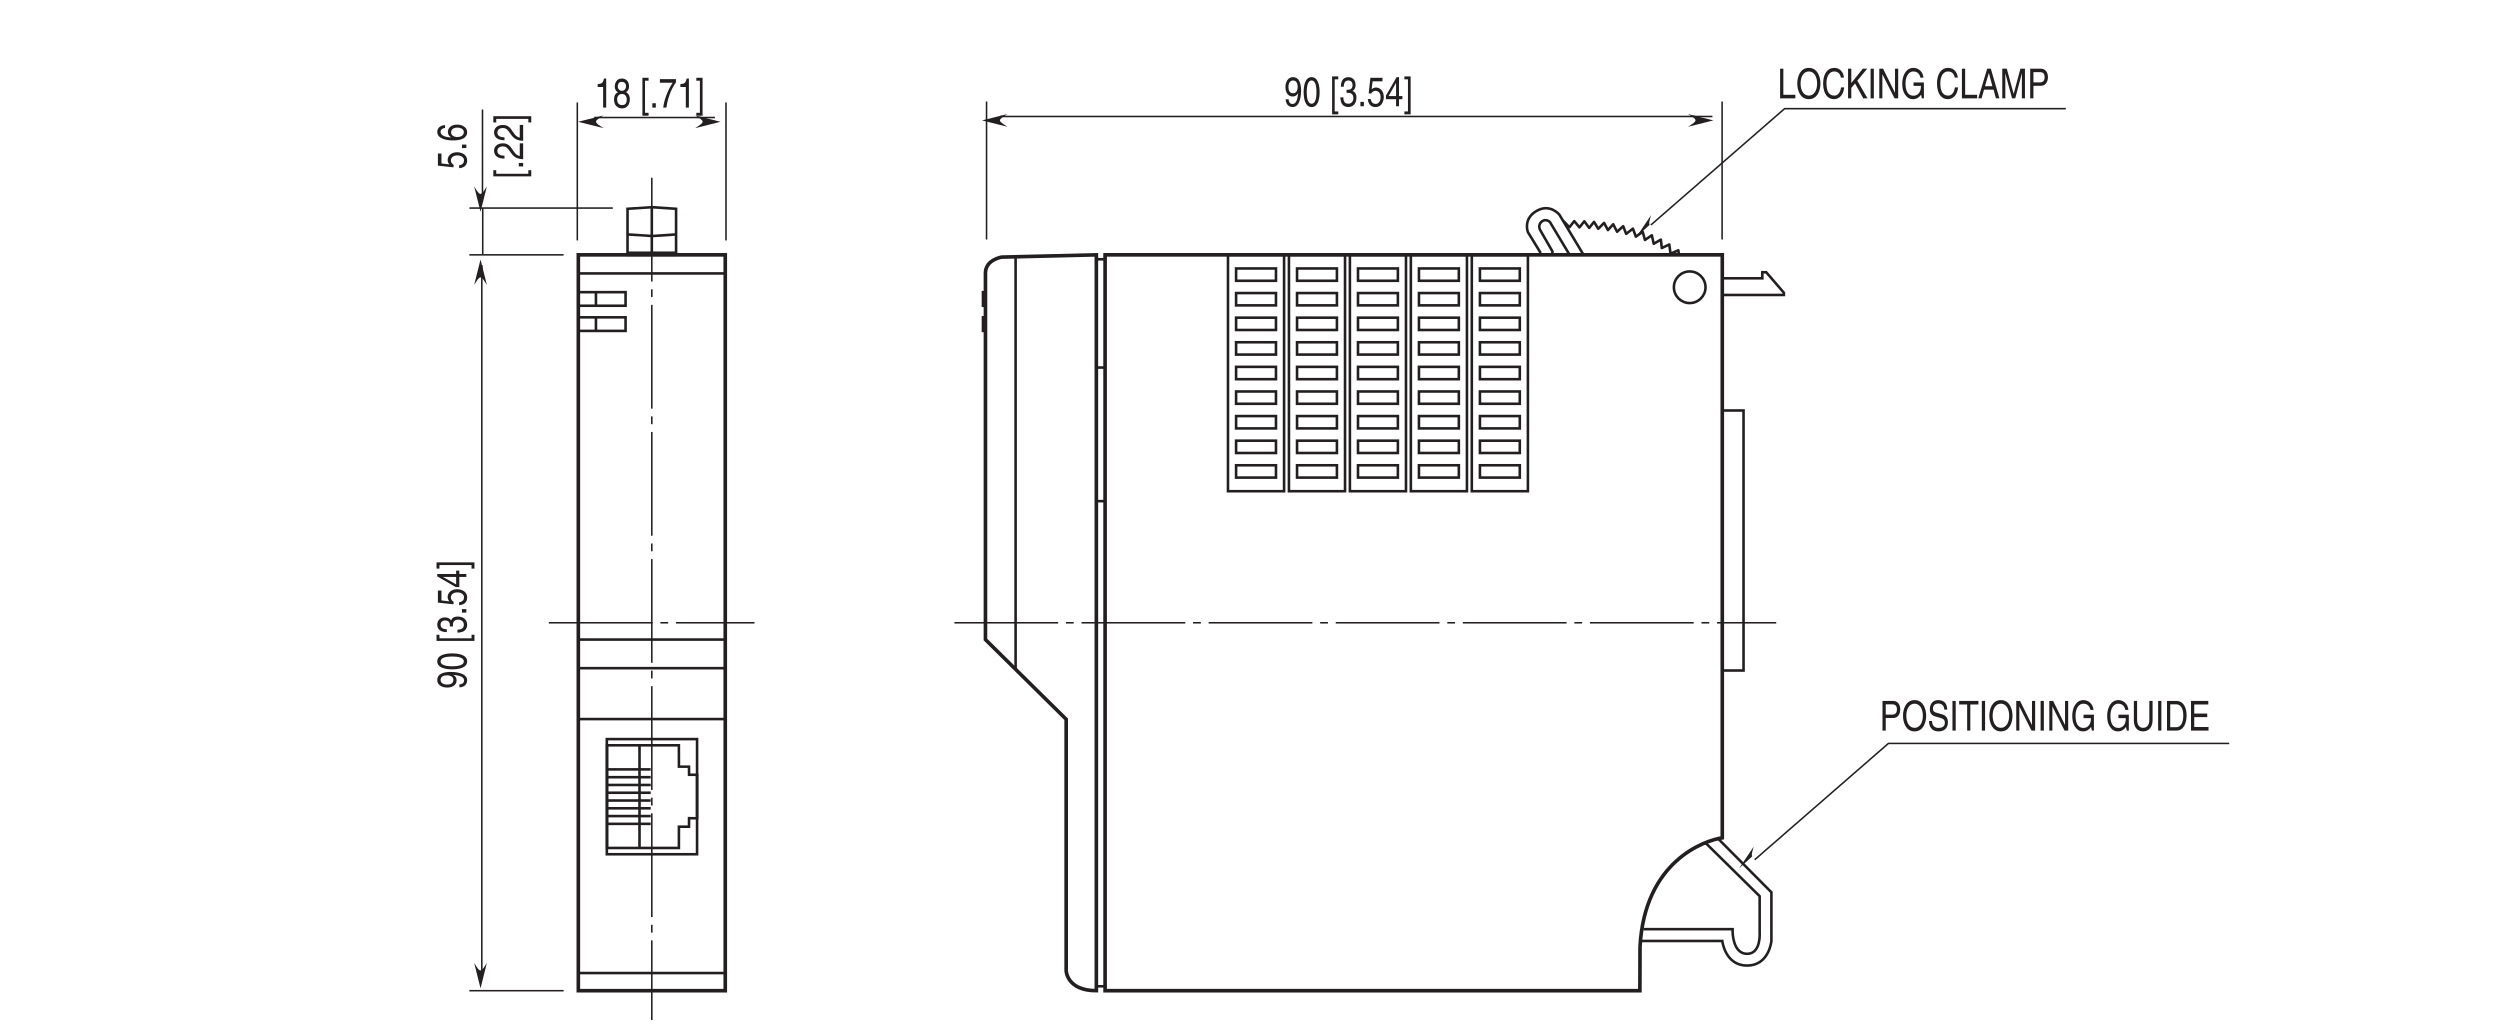 <?xml version="1.0" encoding="UTF-8"?>
<svg xmlns="http://www.w3.org/2000/svg" xmlns:xlink="http://www.w3.org/1999/xlink" width="481.89pt" height="199.08pt" viewBox="0 0 481.89 199.08" version="1.2">
<defs>
<g>
<symbol overflow="visible" id="glyph0-0">
<path style="stroke:none;" d="M 0 0 L 0 -3.188 L -5.578 -3.188 L -5.578 0 Z M -3.141 -1.594 L -5.172 -0.516 L -5.172 -2.672 Z M -2.781 -1.781 L -4.828 -2.875 L -0.75 -2.875 Z M -0.391 -0.516 L -2.438 -1.594 L -0.391 -2.672 Z M -4.828 -0.312 L -2.781 -1.406 L -0.75 -0.312 Z M -4.828 -0.312 "/>
</symbol>
<symbol overflow="visible" id="glyph0-1">
<path style="stroke:none;" d="M -1.875 -1.672 C -1.875 -2.094 -2.109 -2.531 -2.547 -2.703 L -2.531 -2.719 C -1.078 -2.578 -0.438 -2.25 -0.438 -1.641 C -0.438 -1.172 -0.781 -0.906 -1.344 -0.875 L -1.344 -0.312 C -0.812 -0.312 0.156 -0.594 0.156 -1.656 C 0.156 -3.188 -2.406 -3.281 -3 -3.281 C -3.906 -3.281 -5.609 -3.141 -5.609 -1.703 C -5.609 -0.766 -4.703 -0.266 -3.688 -0.266 C -2.562 -0.266 -1.875 -0.844 -1.875 -1.672 Z M -2.5 -1.766 C -2.5 -1.391 -2.641 -0.844 -3.719 -0.844 C -4.469 -0.844 -4.969 -1.188 -4.969 -1.719 C -4.969 -2.359 -4.422 -2.625 -3.781 -2.625 C -2.672 -2.625 -2.5 -2.047 -2.5 -1.766 Z M -2.5 -1.766 "/>
</symbol>
<symbol overflow="visible" id="glyph0-2">
<path style="stroke:none;" d="M -2.719 -2.703 C -1.328 -2.703 -0.484 -2.422 -0.484 -1.766 C -0.484 -1.125 -1.328 -0.828 -2.719 -0.828 C -4.125 -0.828 -4.969 -1.125 -4.969 -1.766 C -4.969 -2.422 -4.125 -2.703 -2.719 -2.703 Z M -2.719 -3.312 C -3.891 -3.312 -5.609 -3.062 -5.609 -1.766 C -5.609 -0.484 -3.891 -0.234 -2.719 -0.234 C -1.562 -0.234 0.156 -0.484 0.156 -1.766 C 0.156 -3.062 -1.562 -3.312 -2.719 -3.312 Z M -2.719 -3.312 "/>
</symbol>
<symbol overflow="visible" id="glyph0-3">
<path style="stroke:none;" d=""/>
</symbol>
<symbol overflow="visible" id="glyph0-4">
<path style="stroke:none;" d="M -5.188 -0.906 L -5.188 -1.594 L -5.75 -1.594 L -5.75 -0.406 L 1.562 -0.406 L 1.562 -1.594 L 1 -1.594 L 1 -0.906 Z M -5.188 -0.906 "/>
</symbol>
<symbol overflow="visible" id="glyph0-5">
<path style="stroke:none;" d="M -2.578 -1.422 C -2.578 -1.516 -2.594 -1.594 -2.594 -1.688 C -2.594 -2.062 -2.5 -2.734 -1.562 -2.734 C -0.922 -2.734 -0.484 -2.328 -0.484 -1.75 C -0.484 -0.922 -1.188 -0.812 -1.719 -0.797 L -1.719 -0.219 C -1.062 -0.25 -0.422 -0.391 -0.094 -0.891 C 0.047 -1.109 0.156 -1.391 0.156 -1.719 C 0.156 -2.859 -0.734 -3.328 -1.656 -3.328 C -2.406 -3.328 -2.781 -3.016 -2.953 -2.578 L -2.969 -2.578 C -3.062 -2.828 -3.406 -3.156 -4.125 -3.156 C -4.984 -3.156 -5.609 -2.641 -5.609 -1.766 C -5.609 -0.594 -4.594 -0.328 -3.766 -0.328 L -3.766 -0.875 C -4.156 -0.906 -4.969 -0.953 -4.969 -1.75 C -4.969 -2.422 -4.422 -2.578 -4.094 -2.578 C -3.391 -2.578 -3.172 -2.156 -3.172 -1.719 C -3.172 -1.625 -3.172 -1.531 -3.188 -1.422 Z M -2.578 -1.422 "/>
</symbol>
<symbol overflow="visible" id="glyph0-6">
<path style="stroke:none;" d="M -0.844 -1.219 L -0.844 -0.547 L 0 -0.547 L 0 -1.219 Z M -0.844 -1.219 "/>
</symbol>
<symbol overflow="visible" id="glyph0-7">
<path style="stroke:none;" d="M -4.797 -1.125 L -4.797 -3.031 L -5.484 -3.031 L -5.484 -0.703 L -2.484 -0.375 L -2.453 -0.859 C -2.781 -1.062 -2.984 -1.359 -2.984 -1.688 C -2.984 -2.234 -2.547 -2.672 -1.734 -2.672 C -1.031 -2.672 -0.453 -2.312 -0.453 -1.734 C -0.453 -1.234 -0.734 -0.844 -1.391 -0.781 L -1.391 -0.203 C -0.141 -0.312 0.156 -1.062 0.156 -1.656 C 0.156 -3.047 -1.188 -3.281 -1.812 -3.281 C -2.969 -3.281 -3.609 -2.531 -3.609 -1.797 C -3.609 -1.406 -3.438 -1.125 -3.266 -0.938 Z M -4.797 -1.125 "/>
</symbol>
<symbol overflow="visible" id="glyph0-8">
<path style="stroke:none;" d="M -1.359 -3.328 L -1.969 -3.328 L -1.969 -2.672 L -5.609 -2.672 L -5.609 -2.219 L -2.047 -0.156 L -1.359 -0.156 L -1.359 -2.109 L 0 -2.109 L 0 -2.672 L -1.359 -2.672 Z M -4.516 -2.109 L -1.969 -2.109 L -1.969 -0.672 Z M -4.516 -2.109 "/>
</symbol>
<symbol overflow="visible" id="glyph0-9">
<path style="stroke:none;" d="M 1 -0.859 L 1 -0.172 L 1.562 -0.172 L 1.562 -1.375 L -5.75 -1.375 L -5.75 -0.172 L -5.188 -0.172 L -5.188 -0.859 Z M 1 -0.859 "/>
</symbol>
<symbol overflow="visible" id="glyph0-10">
<path style="stroke:none;" d="M -4.109 -3.203 C -5.25 -3.156 -5.609 -2.422 -5.609 -1.906 C -5.609 -0.562 -3.828 -0.25 -2.609 -0.25 C -1.875 -0.25 -1.188 -0.312 -0.656 -0.594 C -0.047 -0.906 0.156 -1.391 0.156 -1.734 C 0.156 -2.375 -0.062 -2.641 -0.391 -2.875 C -0.812 -3.188 -1.219 -3.297 -1.797 -3.297 C -3.125 -3.297 -3.562 -2.453 -3.562 -1.906 C -3.562 -1.281 -3.188 -0.969 -2.891 -0.828 L -2.906 -0.828 C -3.484 -0.828 -4.969 -1 -4.969 -1.891 C -4.969 -2.375 -4.609 -2.594 -4.109 -2.656 Z M -1.719 -0.906 C -2.375 -0.906 -2.938 -1.203 -2.938 -1.812 C -2.938 -2.516 -2.25 -2.719 -1.766 -2.719 C -1 -2.719 -0.484 -2.375 -0.484 -1.844 C -0.484 -1.188 -1.125 -0.906 -1.719 -0.906 Z M -1.719 -0.906 "/>
</symbol>
<symbol overflow="visible" id="glyph0-11">
<path style="stroke:none;" d="M -3.594 -0.844 C -3.984 -0.859 -4.969 -0.906 -4.969 -1.75 C -4.969 -2.406 -4.406 -2.641 -3.953 -2.641 C -3.234 -2.641 -3 -2.281 -2.656 -1.812 L -2.219 -1.219 C -1.781 -0.625 -1.156 -0.203 0 -0.172 L 0 -3.234 L -0.656 -3.234 L -0.656 -0.797 C -0.875 -0.828 -1.312 -0.953 -1.734 -1.562 L -2.062 -2.031 C -2.5 -2.703 -2.922 -3.234 -3.922 -3.234 C -4.969 -3.234 -5.609 -2.609 -5.609 -1.828 C -5.609 -1.344 -5.422 -0.281 -3.594 -0.281 Z M -3.594 -0.844 "/>
</symbol>
<symbol overflow="visible" id="glyph1-0">
<path style="stroke:none;" d="M 0 0 L 3.188 0 L 3.188 -5.578 L 0 -5.578 Z M 1.594 -3.141 L 0.516 -5.172 L 2.672 -5.172 Z M 1.781 -2.781 L 2.875 -4.828 L 2.875 -0.75 Z M 0.516 -0.391 L 1.594 -2.438 L 2.672 -0.391 Z M 0.312 -4.828 L 1.406 -2.781 L 0.312 -0.75 Z M 0.312 -4.828 "/>
</symbol>
<symbol overflow="visible" id="glyph1-1">
<path style="stroke:none;" d="M 1.672 -1.875 C 2.094 -1.875 2.531 -2.109 2.703 -2.547 L 2.719 -2.531 C 2.578 -1.078 2.25 -0.438 1.641 -0.438 C 1.172 -0.438 0.906 -0.781 0.875 -1.344 L 0.312 -1.344 C 0.312 -0.812 0.594 0.156 1.656 0.156 C 3.188 0.156 3.281 -2.406 3.281 -3 C 3.281 -3.906 3.141 -5.609 1.703 -5.609 C 0.766 -5.609 0.266 -4.703 0.266 -3.688 C 0.266 -2.562 0.844 -1.875 1.672 -1.875 Z M 1.766 -2.5 C 1.391 -2.5 0.844 -2.641 0.844 -3.719 C 0.844 -4.469 1.188 -4.969 1.719 -4.969 C 2.359 -4.969 2.625 -4.422 2.625 -3.781 C 2.625 -2.672 2.047 -2.5 1.766 -2.5 Z M 1.766 -2.5 "/>
</symbol>
<symbol overflow="visible" id="glyph1-2">
<path style="stroke:none;" d="M 2.703 -2.719 C 2.703 -1.328 2.422 -0.484 1.766 -0.484 C 1.125 -0.484 0.828 -1.328 0.828 -2.719 C 0.828 -4.125 1.125 -4.969 1.766 -4.969 C 2.422 -4.969 2.703 -4.125 2.703 -2.719 Z M 3.312 -2.719 C 3.312 -3.891 3.062 -5.609 1.766 -5.609 C 0.484 -5.609 0.234 -3.891 0.234 -2.719 C 0.234 -1.562 0.484 0.156 1.766 0.156 C 3.062 0.156 3.312 -1.562 3.312 -2.719 Z M 3.312 -2.719 "/>
</symbol>
<symbol overflow="visible" id="glyph1-3">
<path style="stroke:none;" d=""/>
</symbol>
<symbol overflow="visible" id="glyph1-4">
<path style="stroke:none;" d="M 0.906 -5.188 L 1.594 -5.188 L 1.594 -5.75 L 0.406 -5.75 L 0.406 1.562 L 1.594 1.562 L 1.594 1 L 0.906 1 Z M 0.906 -5.188 "/>
</symbol>
<symbol overflow="visible" id="glyph1-5">
<path style="stroke:none;" d="M 1.422 -2.578 C 1.516 -2.578 1.594 -2.594 1.688 -2.594 C 2.062 -2.594 2.734 -2.5 2.734 -1.562 C 2.734 -0.922 2.328 -0.484 1.75 -0.484 C 0.922 -0.484 0.812 -1.188 0.797 -1.719 L 0.219 -1.719 C 0.25 -1.062 0.391 -0.422 0.891 -0.094 C 1.109 0.047 1.391 0.156 1.719 0.156 C 2.859 0.156 3.328 -0.734 3.328 -1.656 C 3.328 -2.406 3.016 -2.781 2.578 -2.953 L 2.578 -2.969 C 2.828 -3.062 3.156 -3.406 3.156 -4.125 C 3.156 -4.984 2.641 -5.609 1.766 -5.609 C 0.594 -5.609 0.328 -4.594 0.328 -3.766 L 0.875 -3.766 C 0.906 -4.156 0.953 -4.969 1.75 -4.969 C 2.422 -4.969 2.578 -4.422 2.578 -4.094 C 2.578 -3.391 2.156 -3.172 1.719 -3.172 C 1.625 -3.172 1.531 -3.172 1.422 -3.188 Z M 1.422 -2.578 "/>
</symbol>
<symbol overflow="visible" id="glyph1-6">
<path style="stroke:none;" d="M 1.219 -0.844 L 0.547 -0.844 L 0.547 0 L 1.219 0 Z M 1.219 -0.844 "/>
</symbol>
<symbol overflow="visible" id="glyph1-7">
<path style="stroke:none;" d="M 1.125 -4.797 L 3.031 -4.797 L 3.031 -5.484 L 0.703 -5.484 L 0.375 -2.484 L 0.859 -2.453 C 1.062 -2.781 1.359 -2.984 1.688 -2.984 C 2.234 -2.984 2.672 -2.547 2.672 -1.734 C 2.672 -1.031 2.312 -0.453 1.734 -0.453 C 1.234 -0.453 0.844 -0.734 0.781 -1.391 L 0.203 -1.391 C 0.312 -0.141 1.062 0.156 1.656 0.156 C 3.047 0.156 3.281 -1.188 3.281 -1.812 C 3.281 -2.969 2.531 -3.609 1.797 -3.609 C 1.406 -3.609 1.125 -3.438 0.938 -3.266 Z M 1.125 -4.797 "/>
</symbol>
<symbol overflow="visible" id="glyph1-8">
<path style="stroke:none;" d="M 3.328 -1.359 L 3.328 -1.969 L 2.672 -1.969 L 2.672 -5.609 L 2.219 -5.609 L 0.156 -2.047 L 0.156 -1.359 L 2.109 -1.359 L 2.109 0 L 2.672 0 L 2.672 -1.359 Z M 2.109 -4.516 L 2.109 -1.969 L 0.672 -1.969 Z M 2.109 -4.516 "/>
</symbol>
<symbol overflow="visible" id="glyph1-9">
<path style="stroke:none;" d="M 0.859 1 L 0.172 1 L 0.172 1.562 L 1.375 1.562 L 1.375 -5.75 L 0.172 -5.75 L 0.172 -5.188 L 0.859 -5.188 Z M 0.859 1 "/>
</symbol>
<symbol overflow="visible" id="glyph1-10">
<path style="stroke:none;" d="M 1.109 -5.719 L 0.484 -5.719 L 0.484 0 L 3.422 0 L 3.422 -0.688 L 1.109 -0.688 Z M 1.109 -5.719 "/>
</symbol>
<symbol overflow="visible" id="glyph1-11">
<path style="stroke:none;" d="M 4.078 -2.859 C 4.078 -1.516 3.469 -0.531 2.484 -0.531 C 1.484 -0.531 0.891 -1.516 0.891 -2.859 C 0.891 -4.203 1.484 -5.188 2.484 -5.188 C 3.469 -5.188 4.078 -4.203 4.078 -2.859 Z M 4.719 -2.859 C 4.719 -4.094 4.188 -5.875 2.484 -5.875 C 0.766 -5.875 0.25 -4.094 0.25 -2.859 C 0.25 -1.625 0.766 0.156 2.484 0.156 C 4.188 0.156 4.719 -1.625 4.719 -2.859 Z M 4.719 -2.859 "/>
</symbol>
<symbol overflow="visible" id="glyph1-12">
<path style="stroke:none;" d="M 4.297 -4 C 4.203 -4.953 3.594 -5.875 2.422 -5.875 C 1.078 -5.875 0.281 -4.656 0.281 -2.891 C 0.281 -0.688 1.297 0.156 2.344 0.156 C 2.688 0.156 4.094 0.062 4.344 -2.109 L 3.734 -2.109 C 3.531 -0.766 2.844 -0.531 2.438 -0.531 C 1.297 -0.531 0.922 -1.562 0.922 -2.922 C 0.922 -4.422 1.594 -5.188 2.422 -5.188 C 2.859 -5.188 3.531 -5 3.703 -4 Z M 4.297 -4 "/>
</symbol>
<symbol overflow="visible" id="glyph1-13">
<path style="stroke:none;" d="M 1.109 -2.016 L 1.828 -2.875 L 3.422 0 L 4.234 0 L 2.266 -3.406 L 4.172 -5.719 L 3.328 -5.719 L 1.109 -2.953 L 1.109 -5.719 L 0.484 -5.719 L 0.484 0 L 1.109 0 Z M 1.109 -2.016 "/>
</symbol>
<symbol overflow="visible" id="glyph1-14">
<path style="stroke:none;" d="M 1.203 -5.719 L 0.578 -5.719 L 0.578 0 L 1.203 0 Z M 1.203 -5.719 "/>
</symbol>
<symbol overflow="visible" id="glyph1-15">
<path style="stroke:none;" d="M 3.516 -1.094 L 3.5 -1.094 L 1.219 -5.719 L 0.484 -5.719 L 0.484 0 L 1.078 0 L 1.078 -4.625 L 1.094 -4.625 L 3.422 0 L 4.125 0 L 4.125 -5.719 L 3.516 -5.719 Z M 3.516 -1.094 "/>
</symbol>
<symbol overflow="visible" id="glyph1-16">
<path style="stroke:none;" d="M 2.484 -2.406 L 3.906 -2.406 C 3.906 -1.781 3.812 -1.281 3.406 -0.875 C 3.062 -0.547 2.703 -0.516 2.469 -0.516 C 1.25 -0.516 0.938 -1.703 0.938 -2.875 C 0.938 -4.359 1.625 -5.188 2.438 -5.188 C 2.938 -5.188 3.609 -4.984 3.812 -3.984 L 4.406 -3.984 C 4.281 -5.266 3.328 -5.875 2.469 -5.875 C 0.984 -5.875 0.312 -4.297 0.312 -2.906 C 0.312 -2.297 0.328 -1.328 1.031 -0.5 C 1.266 -0.203 1.641 0.156 2.422 0.156 C 3.047 0.156 3.625 -0.203 3.938 -0.734 L 4.094 0 L 4.484 0 L 4.484 -3.062 L 2.484 -3.062 Z M 2.484 -2.406 "/>
</symbol>
<symbol overflow="visible" id="glyph1-17">
<path style="stroke:none;" d="M 3.047 -1.672 L 3.5 0 L 4.172 0 L 2.516 -5.719 L 1.812 -5.719 L 0.094 0 L 0.734 0 L 1.203 -1.672 Z M 1.391 -2.344 L 2.125 -4.875 L 2.141 -4.875 L 2.812 -2.344 Z M 1.391 -2.344 "/>
</symbol>
<symbol overflow="visible" id="glyph1-18">
<path style="stroke:none;" d="M 4.844 0 L 4.844 -5.719 L 3.969 -5.719 L 2.672 -0.891 L 2.656 -0.891 L 1.344 -5.719 L 0.469 -5.719 L 0.469 0 L 1.062 0 L 1.062 -3.375 C 1.062 -3.547 1.047 -4.266 1.047 -4.797 L 1.062 -4.797 L 2.359 0 L 2.969 0 L 4.25 -4.812 L 4.266 -4.812 C 4.266 -4.266 4.25 -3.547 4.25 -3.375 L 4.25 0 Z M 4.844 0 "/>
</symbol>
<symbol overflow="visible" id="glyph1-19">
<path style="stroke:none;" d="M 1.172 -5.062 L 2.422 -5.062 C 2.938 -5.062 3.328 -4.828 3.328 -4.109 C 3.328 -3.328 2.953 -3.078 2.391 -3.078 L 1.172 -3.078 Z M 1.172 -2.422 L 2.609 -2.422 C 3.609 -2.422 3.969 -3.312 3.969 -4.109 C 3.969 -5.031 3.453 -5.719 2.609 -5.719 L 0.547 -5.719 L 0.547 0 L 1.172 0 Z M 1.172 -2.422 "/>
</symbol>
<symbol overflow="visible" id="glyph1-20">
<path style="stroke:none;" d="M 3.828 -4.047 C 3.797 -4.672 3.641 -5.875 2.047 -5.875 C 0.938 -5.875 0.469 -5 0.469 -4.109 C 0.469 -3.109 1.141 -2.844 1.438 -2.75 L 2.375 -2.484 C 3.125 -2.266 3.359 -2.078 3.359 -1.469 C 3.359 -0.656 2.594 -0.516 2.156 -0.516 C 1.562 -0.516 0.891 -0.812 0.891 -1.844 L 0.312 -1.844 C 0.312 -1.312 0.391 -0.844 0.781 -0.391 C 0.984 -0.172 1.312 0.156 2.156 0.156 C 2.938 0.156 3.953 -0.219 3.953 -1.578 C 3.953 -2.484 3.5 -2.938 2.906 -3.109 L 1.609 -3.484 C 1.344 -3.562 1.062 -3.719 1.062 -4.203 C 1.062 -5.078 1.719 -5.219 2.109 -5.219 C 2.625 -5.219 3.219 -4.938 3.25 -4.047 Z M 3.828 -4.047 "/>
</symbol>
<symbol overflow="visible" id="glyph1-21">
<path style="stroke:none;" d="M 0.094 -5.031 L 1.641 -5.031 L 1.641 0 L 2.25 0 L 2.25 -5.031 L 3.812 -5.031 L 3.812 -5.719 L 0.094 -5.719 Z M 0.094 -5.031 "/>
</symbol>
<symbol overflow="visible" id="glyph1-22">
<path style="stroke:none;" d="M 3.484 -5.719 L 3.484 -2.109 C 3.484 -0.859 2.844 -0.531 2.281 -0.531 C 1.734 -0.531 1.125 -0.875 1.125 -2.125 L 1.125 -5.719 L 0.5 -5.719 L 0.5 -1.906 C 0.5 -0.844 1.031 0.156 2.266 0.156 C 3.516 0.156 4.109 -0.844 4.109 -2.016 L 4.109 -5.719 Z M 3.484 -5.719 "/>
</symbol>
<symbol overflow="visible" id="glyph1-23">
<path style="stroke:none;" d="M 0.516 0 L 2.344 0 C 3.844 0 4.297 -1.656 4.297 -2.938 C 4.297 -4.594 3.562 -5.719 2.375 -5.719 L 0.516 -5.719 Z M 1.141 -5.062 L 2.281 -5.062 C 3.125 -5.062 3.656 -4.328 3.656 -2.891 C 3.656 -1.453 3.141 -0.656 2.328 -0.656 L 1.141 -0.656 Z M 1.141 -5.062 "/>
</symbol>
<symbol overflow="visible" id="glyph1-24">
<path style="stroke:none;" d="M 3.922 -0.688 L 1.172 -0.688 L 1.172 -2.594 L 3.672 -2.594 L 3.672 -3.281 L 1.172 -3.281 L 1.172 -5.031 L 3.875 -5.031 L 3.875 -5.719 L 0.547 -5.719 L 0.547 0 L 3.922 0 Z M 3.922 -0.688 "/>
</symbol>
<symbol overflow="visible" id="glyph1-25">
<path style="stroke:none;" d="M 2.281 -5.609 L 1.844 -5.609 C 1.672 -4.688 1.375 -4.594 0.641 -4.531 L 0.641 -3.969 L 1.688 -3.969 L 1.688 0 L 2.281 0 Z M 2.281 -5.609 "/>
</symbol>
<symbol overflow="visible" id="glyph1-26">
<path style="stroke:none;" d="M 3.141 -4.156 C 3.141 -4.812 2.75 -5.609 1.75 -5.609 C 0.688 -5.609 0.391 -4.641 0.391 -4.062 C 0.391 -3.531 0.625 -3.156 1 -2.969 C 0.531 -2.734 0.25 -2.297 0.25 -1.609 C 0.25 -1.344 0.25 -0.734 0.703 -0.281 C 1.062 0.078 1.531 0.156 1.781 0.156 C 2.844 0.156 3.297 -0.719 3.297 -1.625 C 3.297 -2.047 3.172 -2.656 2.562 -2.984 C 2.766 -3.109 3.141 -3.359 3.141 -4.156 Z M 1.766 -2.625 C 2.281 -2.625 2.703 -2.297 2.703 -1.531 C 2.703 -0.656 2.203 -0.484 1.797 -0.484 C 1.016 -0.484 0.844 -1.141 0.844 -1.594 C 0.844 -2.109 1.141 -2.625 1.766 -2.625 Z M 1.766 -3.234 C 1.344 -3.234 0.969 -3.562 0.969 -4.094 C 0.969 -4.453 1.125 -4.969 1.719 -4.969 C 2.375 -4.969 2.562 -4.484 2.562 -4.141 C 2.562 -3.625 2.25 -3.234 1.766 -3.234 Z M 1.766 -3.234 "/>
</symbol>
<symbol overflow="visible" id="glyph1-27">
<path style="stroke:none;" d="M 0.234 -4.797 L 2.703 -4.797 C 1.844 -3.547 1.031 -1.531 0.875 0 L 1.484 0 C 1.812 -2.5 2.891 -4.281 3.328 -4.875 L 3.328 -5.484 L 0.234 -5.484 Z M 0.234 -4.797 "/>
</symbol>
</g>
</defs>
<g id="surface1">
<path style="fill:none;stroke-width:3;stroke-linecap:butt;stroke-linejoin:miter;stroke:rgb(13.73%,12.16%,12.549%);stroke-opacity:1;stroke-dasharray:200,15,15,15;stroke-miterlimit:4;" d="M 1047.407 781.212 L 1443.801 781.212 " transform="matrix(0.1,0,0,-0.1,1.054,198.164)"/>
<path style="fill:none;stroke-width:3;stroke-linecap:butt;stroke-linejoin:miter;stroke:rgb(13.73%,12.16%,12.549%);stroke-opacity:1;stroke-dasharray:200,15,15,15;stroke-miterlimit:4;" d="M 1829.167 781.212 L 3413.29 781.212 " transform="matrix(0.1,0,0,-0.1,1.054,198.164)"/>
<path style="fill:none;stroke-width:3;stroke-linecap:butt;stroke-linejoin:miter;stroke:rgb(13.73%,12.16%,12.549%);stroke-opacity:1;stroke-dasharray:200,15,15,15;stroke-miterlimit:4;" d="M 1245.859 1638.986 L 1245.859 15.346 " transform="matrix(0.1,0,0,-0.1,1.054,198.164)"/>
<path style=" stroke:none;fill-rule:nonzero;fill:rgb(13.73%,12.16%,12.549%);fill-opacity:1;" d="M 317.984 43.332 C 317.777 43.094 317.938 42.539 318.258 41.461 L 315.434 45.66 L 317.984 43.332 "/>
<path style=" stroke:none;fill-rule:nonzero;fill:rgb(13.73%,12.16%,12.549%);fill-opacity:1;" d="M 337.766 165.059 C 337.559 164.82 337.723 164.262 338.039 163.188 L 335.215 167.387 L 337.766 165.059 "/>
<path style="fill:none;stroke-width:3;stroke-linecap:butt;stroke-linejoin:miter;stroke:rgb(13.73%,12.16%,12.549%);stroke-opacity:1;stroke-miterlimit:4;" d="M 1075.898 72.013 L 894.202 72.013 " transform="matrix(0.1,0,0,-0.1,1.054,198.164)"/>
<path style="fill:none;stroke-width:3;stroke-linecap:butt;stroke-linejoin:miter;stroke:rgb(13.73%,12.16%,12.549%);stroke-opacity:1;stroke-miterlimit:4;" d="M 1075.898 1490.412 L 894.202 1490.412 " transform="matrix(0.1,0,0,-0.1,1.054,198.164)"/>
<path style=" stroke:none;fill-rule:nonzero;fill:rgb(13.73%,12.16%,12.549%);fill-opacity:1;" d="M 91.395 54.93 L 92.625 50.02 L 93.852 54.93 C 92.625 52.961 92.57 53.016 91.395 54.93 "/>
<path style="fill:none;stroke-width:3;stroke-linecap:butt;stroke-linejoin:miter;stroke:rgb(13.73%,12.16%,12.549%);stroke-opacity:1;stroke-miterlimit:4;" d="M 918.18 95.872 L 918.18 1470.791 " transform="matrix(0.1,0,0,-0.1,1.054,198.164)"/>
<path style=" stroke:none;fill-rule:nonzero;fill:rgb(13.73%,12.16%,12.549%);fill-opacity:1;" d="M 91.395 185.602 L 92.625 190.512 L 93.852 185.602 C 92.625 187.57 92.57 187.516 91.395 185.602 "/>
<g style="fill:rgb(13.73%,12.16%,12.549%);fill-opacity:1;">
  <use xlink:href="#glyph0-1" x="89.892" y="132.798"/>
  <use xlink:href="#glyph0-2" x="89.892" y="129.256"/>
  <use xlink:href="#glyph0-3" x="89.892" y="125.714"/>
  <use xlink:href="#glyph0-4" x="89.892" y="123.943"/>
  <use xlink:href="#glyph0-5" x="89.892" y="122.172"/>
  <use xlink:href="#glyph0-6" x="89.892" y="118.63"/>
  <use xlink:href="#glyph0-7" x="89.892" y="116.859"/>
  <use xlink:href="#glyph0-8" x="89.892" y="113.317"/>
  <use xlink:href="#glyph0-9" x="89.892" y="109.775"/>
</g>
<path style="fill:none;stroke-width:3;stroke-linecap:butt;stroke-linejoin:miter;stroke:rgb(13.73%,12.16%,12.549%);stroke-opacity:1;stroke-miterlimit:4;" d="M 1170.709 1580.593 L 894.359 1580.593 " transform="matrix(0.1,0,0,-0.1,1.054,198.164)"/>
<path style="fill:none;stroke-width:3;stroke-linecap:butt;stroke-linejoin:miter;stroke:rgb(13.73%,12.16%,12.549%);stroke-opacity:1;stroke-miterlimit:4;" d="M 919.946 1490.412 L 919.946 1580.593 " transform="matrix(0.1,0,0,-0.1,1.054,198.164)"/>
<path style=" stroke:none;fill-rule:nonzero;fill:rgb(13.73%,12.16%,12.549%);fill-opacity:1;" d="M 91.395 35.922 L 92.625 40.832 L 93.852 35.922 C 92.625 37.891 92.57 37.836 91.395 35.922 "/>
<g style="fill:rgb(13.73%,12.16%,12.549%);fill-opacity:1;">
  <use xlink:href="#glyph0-7" x="89.892" y="32.63"/>
  <use xlink:href="#glyph0-6" x="89.892" y="29.088"/>
  <use xlink:href="#glyph0-10" x="89.892" y="27.317"/>
</g>
<g style="fill:rgb(13.73%,12.16%,12.549%);fill-opacity:1;">
  <use xlink:href="#glyph0-4" x="100.841" y="34.401"/>
  <use xlink:href="#glyph0-6" x="100.841" y="32.63"/>
  <use xlink:href="#glyph0-11" x="100.841" y="30.859"/>
  <use xlink:href="#glyph0-11" x="100.841" y="27.317"/>
  <use xlink:href="#glyph0-9" x="100.841" y="23.775"/>
</g>
<path style="fill:none;stroke-width:3;stroke-linecap:butt;stroke-linejoin:miter;stroke:rgb(13.73%,12.16%,12.549%);stroke-opacity:1;stroke-miterlimit:4;" d="M 1102.269 1784.186 L 1102.269 1518.196 " transform="matrix(0.1,0,0,-0.1,1.054,198.164)"/>
<path style="fill:none;stroke-width:3;stroke-linecap:butt;stroke-linejoin:miter;stroke:rgb(13.73%,12.16%,12.549%);stroke-opacity:1;stroke-miterlimit:4;" d="M 1388.861 1784.186 L 1388.861 1518.196 " transform="matrix(0.1,0,0,-0.1,1.054,198.164)"/>
<path style="fill:none;stroke-width:3;stroke-linecap:butt;stroke-linejoin:miter;stroke:rgb(13.73%,12.16%,12.549%);stroke-opacity:1;stroke-miterlimit:4;" d="M 1891.093 1785.951 L 1891.093 1519.962 " transform="matrix(0.1,0,0,-0.1,1.054,198.164)"/>
<path style=" stroke:none;fill-rule:nonzero;fill:rgb(13.73%,12.16%,12.549%);fill-opacity:1;" d="M 194.203 21.984 L 189.293 23.211 L 194.203 24.441 C 192.238 23.211 192.293 23.156 194.203 21.984 "/>
<path style="fill:none;stroke-width:3;stroke-linecap:butt;stroke-linejoin:miter;stroke:rgb(13.73%,12.16%,12.549%);stroke-opacity:1;stroke-miterlimit:4;" d="M 3308.904 1785.951 L 3308.904 1519.962 " transform="matrix(0.1,0,0,-0.1,1.054,198.164)"/>
<path style="fill:none;stroke-width:3;stroke-linecap:butt;stroke-linejoin:miter;stroke:rgb(13.73%,12.16%,12.549%);stroke-opacity:1;stroke-miterlimit:4;" d="M 1917.072 1757.108 L 3290.263 1757.108 " transform="matrix(0.1,0,0,-0.1,1.054,198.164)"/>
<path style=" stroke:none;fill-rule:nonzero;fill:rgb(13.73%,12.16%,12.549%);fill-opacity:1;" d="M 325.359 21.984 L 330.27 23.211 L 325.359 24.441 C 327.328 23.211 327.273 23.156 325.359 21.984 "/>
<g style="fill:rgb(13.73%,12.16%,12.549%);fill-opacity:1;">
  <use xlink:href="#glyph1-1" x="247.51" y="20.48"/>
  <use xlink:href="#glyph1-2" x="251.052" y="20.48"/>
  <use xlink:href="#glyph1-3" x="254.594" y="20.48"/>
  <use xlink:href="#glyph1-4" x="256.365" y="20.48"/>
  <use xlink:href="#glyph1-5" x="258.136" y="20.48"/>
  <use xlink:href="#glyph1-6" x="261.678" y="20.48"/>
  <use xlink:href="#glyph1-7" x="263.449" y="20.48"/>
  <use xlink:href="#glyph1-8" x="266.991" y="20.48"/>
  <use xlink:href="#glyph1-9" x="270.533" y="20.48"/>
</g>
<path style="fill:none;stroke-width:3;stroke-linecap:butt;stroke-linejoin:miter;stroke:rgb(13.73%,12.16%,12.549%);stroke-opacity:1;stroke-miterlimit:4;" d="M 3171.592 1547.982 L 3429.341 1772.177 L 3971.404 1772.177 " transform="matrix(0.1,0,0,-0.1,1.054,198.164)"/>
<g style="fill:rgb(13.73%,12.16%,12.549%);fill-opacity:1;">
  <use xlink:href="#glyph1-10" x="342.642" y="18.96"/>
  <use xlink:href="#glyph1-11" x="346.184" y="18.96"/>
  <use xlink:href="#glyph1-12" x="351.14" y="18.96"/>
  <use xlink:href="#glyph1-13" x="355.74" y="18.96"/>
  <use xlink:href="#glyph1-14" x="359.989" y="18.96"/>
  <use xlink:href="#glyph1-15" x="361.76" y="18.96"/>
  <use xlink:href="#glyph1-16" x="366.36" y="18.96"/>
  <use xlink:href="#glyph1-3" x="371.316" y="18.96"/>
  <use xlink:href="#glyph1-12" x="373.087" y="18.96"/>
  <use xlink:href="#glyph1-10" x="377.686" y="18.96"/>
  <use xlink:href="#glyph1-17" x="381.229" y="18.96"/>
  <use xlink:href="#glyph1-18" x="385.478" y="18.96"/>
  <use xlink:href="#glyph1-19" x="390.784" y="18.96"/>
</g>
<path style="fill:none;stroke-width:3;stroke-linecap:butt;stroke-linejoin:miter;stroke:rgb(13.73%,12.16%,12.549%);stroke-opacity:1;stroke-miterlimit:4;" d="M 3371.732 324.463 L 3629.48 548.658 L 4286.408 548.658 " transform="matrix(0.1,0,0,-0.1,1.054,198.164)"/>
<g style="fill:rgb(13.73%,12.16%,12.549%);fill-opacity:1;">
  <use xlink:href="#glyph1-19" x="362.315" y="140.825"/>
  <use xlink:href="#glyph1-11" x="366.564" y="140.825"/>
  <use xlink:href="#glyph1-20" x="371.521" y="140.825"/>
  <use xlink:href="#glyph1-14" x="375.77" y="140.825"/>
  <use xlink:href="#glyph1-21" x="377.541" y="140.825"/>
  <use xlink:href="#glyph1-14" x="381.433" y="140.825"/>
  <use xlink:href="#glyph1-11" x="383.204" y="140.825"/>
  <use xlink:href="#glyph1-15" x="388.16" y="140.825"/>
  <use xlink:href="#glyph1-14" x="392.76" y="140.825"/>
  <use xlink:href="#glyph1-15" x="394.531" y="140.825"/>
  <use xlink:href="#glyph1-16" x="399.131" y="140.825"/>
  <use xlink:href="#glyph1-3" x="404.087" y="140.825"/>
  <use xlink:href="#glyph1-16" x="405.858" y="140.825"/>
  <use xlink:href="#glyph1-22" x="410.814" y="140.825"/>
  <use xlink:href="#glyph1-14" x="415.414" y="140.825"/>
  <use xlink:href="#glyph1-23" x="417.185" y="140.825"/>
  <use xlink:href="#glyph1-24" x="421.784" y="140.825"/>
</g>
<path style=" stroke:none;fill-rule:nonzero;fill:rgb(13.73%,12.16%,12.549%);fill-opacity:1;" d="M 116.344 22.246 L 111.434 23.473 L 116.344 24.703 C 114.375 23.473 114.43 23.418 116.344 22.246 "/>
<g style="fill:rgb(13.73%,12.16%,12.549%);fill-opacity:1;">
  <use xlink:href="#glyph1-25" x="114.568" y="20.743"/>
  <use xlink:href="#glyph1-26" x="118.11" y="20.743"/>
  <use xlink:href="#glyph1-3" x="121.652" y="20.743"/>
  <use xlink:href="#glyph1-4" x="123.423" y="20.743"/>
  <use xlink:href="#glyph1-6" x="125.194" y="20.743"/>
  <use xlink:href="#glyph1-27" x="126.965" y="20.743"/>
  <use xlink:href="#glyph1-25" x="130.507" y="20.743"/>
  <use xlink:href="#glyph1-9" x="134.049" y="20.743"/>
</g>
<path style="fill:none;stroke-width:3;stroke-linecap:butt;stroke-linejoin:miter;stroke:rgb(13.73%,12.16%,12.549%);stroke-opacity:1;stroke-miterlimit:4;" d="M 1134.841 1755.106 L 1367.591 1755.106 " transform="matrix(0.1,0,0,-0.1,1.054,198.164)"/>
<path style=" stroke:none;fill-rule:nonzero;fill:rgb(13.73%,12.16%,12.549%);fill-opacity:1;" d="M 133.98 22.246 L 138.891 23.473 L 133.98 24.703 C 135.945 23.473 135.895 23.418 133.98 22.246 "/>
<path style="fill:none;stroke-width:3;stroke-linecap:butt;stroke-linejoin:miter;stroke:rgb(13.73%,12.16%,12.549%);stroke-opacity:1;stroke-miterlimit:4;" d="M 919.475 1600.097 L 919.475 1770.49 " transform="matrix(0.1,0,0,-0.1,1.054,198.164)"/>
<path style="fill:none;stroke-width:5;stroke-linecap:butt;stroke-linejoin:miter;stroke:rgb(13.73%,12.16%,12.549%);stroke-opacity:1;stroke-miterlimit:4;" d="M 1104.231 1392.305 L 1195.275 1392.305 L 1195.275 1418.48 L 1104.231 1418.48 Z M 1104.231 1392.305 " transform="matrix(0.1,0,0,-0.1,1.054,198.164)"/>
<path style="fill:none;stroke-width:5;stroke-linecap:butt;stroke-linejoin:miter;stroke:rgb(13.73%,12.16%,12.549%);stroke-opacity:1;stroke-miterlimit:4;" d="M 1138.176 1392.305 L 1138.176 1418.441 " transform="matrix(0.1,0,0,-0.1,1.054,198.164)"/>
<path style="fill:none;stroke-width:5;stroke-linecap:butt;stroke-linejoin:miter;stroke:rgb(13.73%,12.16%,12.549%);stroke-opacity:1;stroke-miterlimit:4;" d="M 1104.231 1343.8 L 1195.275 1343.8 L 1195.275 1369.975 L 1104.231 1369.975 Z M 1104.231 1343.8 " transform="matrix(0.1,0,0,-0.1,1.054,198.164)"/>
<path style="fill:none;stroke-width:5;stroke-linecap:butt;stroke-linejoin:miter;stroke:rgb(13.73%,12.16%,12.549%);stroke-opacity:1;stroke-miterlimit:4;" d="M 1138.176 1343.8 L 1138.176 1369.975 " transform="matrix(0.1,0,0,-0.1,1.054,198.164)"/>
<path style="fill:none;stroke-width:7;stroke-linecap:butt;stroke-linejoin:miter;stroke:rgb(13.73%,12.16%,12.549%);stroke-opacity:1;stroke-miterlimit:4;" d="M 1104.231 72.013 L 1387.448 72.013 L 1387.448 1490.412 L 1104.231 1490.412 Z M 1104.231 72.013 " transform="matrix(0.1,0,0,-0.1,1.054,198.164)"/>
<path style="fill:none;stroke-width:7;stroke-linecap:butt;stroke-linejoin:miter;stroke:rgb(13.73%,12.16%,12.549%);stroke-opacity:1;stroke-miterlimit:4;" d="M 3150.676 156.66 C 3159.506 321.441 3274.291 361.469 3309.257 366.688 L 3309.257 1490.412 L 2119.605 1490.412 L 2119.605 72.013 L 3150.44 72.013 C 3150.44 72.013 3150.754 158.269 3150.676 156.66 Z M 3150.676 156.66 " transform="matrix(0.1,0,0,-0.1,1.054,198.164)"/>
<path style="fill:none;stroke-width:5;stroke-linecap:butt;stroke-linejoin:miter;stroke:rgb(13.73%,12.16%,12.549%);stroke-opacity:1;stroke-miterlimit:4;" d="M 1387.448 1454.583 L 1104.231 1454.583 " transform="matrix(0.1,0,0,-0.1,1.054,198.164)"/>
<path style="fill:none;stroke-width:5;stroke-linecap:butt;stroke-linejoin:miter;stroke:rgb(13.73%,12.16%,12.549%);stroke-opacity:1;stroke-miterlimit:4;" d="M 1104.231 106.036 L 1387.448 106.036 " transform="matrix(0.1,0,0,-0.1,1.054,198.164)"/>
<path style="fill:none;stroke-width:5;stroke-linecap:butt;stroke-linejoin:miter;stroke:rgb(13.73%,12.16%,12.549%);stroke-opacity:1;stroke-miterlimit:4;" d="M 1104.231 748.837 L 1387.448 748.837 " transform="matrix(0.1,0,0,-0.1,1.054,198.164)"/>
<path style="fill:none;stroke-width:5;stroke-linecap:butt;stroke-linejoin:miter;stroke:rgb(13.73%,12.16%,12.549%);stroke-opacity:1;stroke-miterlimit:4;" d="M 1104.231 693.701 L 1387.448 693.701 " transform="matrix(0.1,0,0,-0.1,1.054,198.164)"/>
<path style="fill:none;stroke-width:5;stroke-linecap:butt;stroke-linejoin:miter;stroke:rgb(13.73%,12.16%,12.549%);stroke-opacity:1;stroke-miterlimit:4;" d="M 1104.231 595.593 L 1387.448 595.593 " transform="matrix(0.1,0,0,-0.1,1.054,198.164)"/>
<path style="fill:none;stroke-width:5;stroke-linecap:butt;stroke-linejoin:miter;stroke:rgb(13.73%,12.16%,12.549%);stroke-opacity:1;stroke-miterlimit:4;" d="M 1245.859 1582.28 L 1292.637 1579.18 L 1292.637 1490.412 L 1199.042 1490.412 L 1199.042 1579.18 Z M 1245.859 1582.28 " transform="matrix(0.1,0,0,-0.1,1.054,198.164)"/>
<path style="fill:none;stroke-width:3;stroke-linecap:butt;stroke-linejoin:miter;stroke:rgb(13.73%,12.16%,12.549%);stroke-opacity:1;stroke-miterlimit:4;" d="M 1292.637 1495.435 L 1199.042 1495.435 " transform="matrix(0.1,0,0,-0.1,1.054,198.164)"/>
<path style="fill:none;stroke-width:5;stroke-linecap:butt;stroke-linejoin:miter;stroke:rgb(13.73%,12.16%,12.549%);stroke-opacity:1;stroke-miterlimit:4;" d="M 1199.042 1529.773 L 1247.036 1526.673 L 1292.637 1529.773 " transform="matrix(0.1,0,0,-0.1,1.054,198.164)"/>
<path style="fill:none;stroke-width:5;stroke-linecap:butt;stroke-linejoin:miter;stroke:rgb(13.73%,12.16%,12.549%);stroke-opacity:1;stroke-miterlimit:4;" d="M 3309.257 1413.104 L 3428.006 1413.104 L 3428.006 1417.303 L 3393.943 1456.899 L 3386.448 1456.899 L 3386.448 1445.204 L 3309.257 1445.204 " transform="matrix(0.1,0,0,-0.1,1.054,198.164)"/>
<path style="fill:none;stroke-width:5;stroke-linecap:butt;stroke-linejoin:miter;stroke:rgb(13.73%,12.16%,12.549%);stroke-opacity:1;stroke-miterlimit:4;" d="M 3309.257 689.188 L 3350.227 689.188 L 3350.227 1190.399 L 3309.257 1190.399 Z M 3309.257 689.188 " transform="matrix(0.1,0,0,-0.1,1.054,198.164)"/>
<path style="fill:none;stroke-width:5;stroke-linecap:butt;stroke-linejoin:miter;stroke:rgb(13.73%,12.16%,12.549%);stroke-opacity:1;stroke-miterlimit:4;" d="M 3246.468 1397.446 C 3263.303 1397.446 3276.96 1411.063 3276.96 1427.937 C 3276.96 1444.773 3263.303 1458.429 3246.468 1458.429 C 3229.633 1458.429 3215.976 1444.773 3215.976 1427.937 C 3215.976 1411.063 3229.633 1397.446 3246.468 1397.446 Z M 3246.468 1397.446 " transform="matrix(0.1,0,0,-0.1,1.054,198.164)"/>
<path style="fill:none;stroke-width:5;stroke-linecap:butt;stroke-linejoin:miter;stroke:rgb(13.73%,12.16%,12.549%);stroke-opacity:1;stroke-miterlimit:4;" d="M 3041.463 1491.04 L 2995.195 1567.917 C 2995.195 1567.917 2977.104 1590.403 2950.85 1574.785 C 2924.597 1559.166 2934.604 1534.168 2934.604 1534.168 L 2958.346 1495.435 L 2957.718 1490.412 " transform="matrix(0.1,0,0,-0.1,1.054,198.164)"/>
<path style="fill:none;stroke-width:5;stroke-linecap:butt;stroke-linejoin:miter;stroke:rgb(13.73%,12.16%,12.549%);stroke-opacity:1;stroke-miterlimit:4;" d="M 3014.581 1491.04 L 2977.104 1553.554 C 2977.104 1553.554 2969.609 1561.05 2961.446 1554.771 C 2953.323 1548.531 2957.718 1539.152 2957.718 1539.152 L 2982.088 1496.652 L 2980.832 1490.412 " transform="matrix(0.1,0,0,-0.1,1.054,198.164)"/>
<path style="fill:none;stroke-width:5;stroke-linecap:butt;stroke-linejoin:round;stroke:rgb(13.73%,12.16%,12.549%);stroke-opacity:1;stroke-miterlimit:4;" d="M 3003.946 1554.771 C 3003.358 1555.438 3014.581 1543.547 3014.581 1543.547 L 3023.96 1555.477 L 3033.967 1543.351 L 3043.346 1555.124 L 3052.725 1542.331 L 3062.065 1553.986 L 3070.188 1540.683 L 3081.412 1551.985 L 3088.907 1538.132 L 3098.993 1549.395 L 3106.488 1534.914 L 3118.261 1545.627 L 3123.912 1530.872 L 3137.059 1540.879 L 3142.71 1525.417 L 3155.895 1534.914 L 3160.212 1519.099 L 3173.437 1528.125 L 3177.126 1511.721 L 3190.861 1519.805 L 3192.666 1503.48 L 3207.107 1510.426 L 3209.462 1492.728 L 3224.57 1499.163 L 3225.826 1490.412 " transform="matrix(0.1,0,0,-0.1,1.054,198.164)"/>
<path style="fill:none;stroke-width:5;stroke-linecap:butt;stroke-linejoin:miter;stroke:rgb(13.73%,12.16%,12.549%);stroke-opacity:1;stroke-miterlimit:4;" d="M 3302.075 364.177 L 3403.95 261.674 L 3403.95 167.923 C 3403.95 167.923 3399.673 120.439 3357.094 120.439 C 3314.515 120.439 3309.257 167.923 3309.257 167.923 L 3150.833 167.923 " transform="matrix(0.1,0,0,-0.1,1.054,198.164)"/>
<path style="fill:none;stroke-width:5;stroke-linecap:butt;stroke-linejoin:miter;stroke:rgb(13.73%,12.16%,12.549%);stroke-opacity:1;stroke-miterlimit:4;" d="M 3277.666 356.211 L 3381.307 254.179 L 3381.307 184.954 C 3381.307 184.954 3384.682 143.082 3357.094 143.082 C 3329.506 143.082 3329.192 184.954 3329.192 184.954 L 3329.192 190.605 L 3157.033 190.605 " transform="matrix(0.1,0,0,-0.1,1.054,198.164)"/>
<path style="fill:none;stroke-width:5;stroke-linecap:butt;stroke-linejoin:miter;stroke:rgb(13.73%,12.16%,12.549%);stroke-opacity:1;stroke-miterlimit:4;" d="M 2102.102 80.528 L 2119.605 80.528 " transform="matrix(0.1,0,0,-0.1,1.054,198.164)"/>
<path style="fill:none;stroke-width:5;stroke-linecap:butt;stroke-linejoin:miter;stroke:rgb(13.73%,12.16%,12.549%);stroke-opacity:1;stroke-miterlimit:4;" d="M 2102.102 1481.897 L 2119.605 1481.897 " transform="matrix(0.1,0,0,-0.1,1.054,198.164)"/>
<path style="fill:none;stroke-width:5;stroke-linecap:butt;stroke-linejoin:miter;stroke:rgb(13.73%,12.16%,12.549%);stroke-opacity:1;stroke-miterlimit:4;" d="M 2102.102 1273.163 L 2119.605 1273.163 " transform="matrix(0.1,0,0,-0.1,1.054,198.164)"/>
<path style="fill:none;stroke-width:5;stroke-linecap:butt;stroke-linejoin:miter;stroke:rgb(13.73%,12.16%,12.549%);stroke-opacity:1;stroke-miterlimit:4;" d="M 2102.102 1015.65 L 2119.605 1015.65 " transform="matrix(0.1,0,0,-0.1,1.054,198.164)"/>
<path style="fill:none;stroke-width:7;stroke-linecap:butt;stroke-linejoin:miter;stroke:rgb(13.73%,12.16%,12.549%);stroke-opacity:1;stroke-miterlimit:4;" d="M 2102.73 1490.412 L 1920.211 1486.056 C 1920.211 1486.056 1888.974 1481.033 1888.974 1455.408 C 1888.974 1429.782 1888.974 748.837 1888.974 748.837 L 2044.572 595.201 L 2044.572 110.432 C 2044.572 110.432 2045.828 72.013 2102.73 72.013 Z M 2102.73 1490.412 " transform="matrix(0.1,0,0,-0.1,1.054,198.164)"/>
<path style="fill:none;stroke-width:5;stroke-linecap:butt;stroke-linejoin:miter;stroke:rgb(13.73%,12.16%,12.549%);stroke-opacity:1;stroke-miterlimit:4;" d="M 1947.093 693.701 L 1947.093 1486.213 " transform="matrix(0.1,0,0,-0.1,1.054,198.164)"/>
<path style="fill:none;stroke-width:5;stroke-linecap:butt;stroke-linejoin:miter;stroke:rgb(13.73%,12.16%,12.549%);stroke-opacity:1;stroke-miterlimit:4;" d="M 1884.186 1392.305 L 1888.974 1392.305 L 1888.974 1418.48 L 1884.186 1418.48 Z M 1884.186 1392.305 " transform="matrix(0.1,0,0,-0.1,1.054,198.164)"/>
<path style="fill:none;stroke-width:5;stroke-linecap:butt;stroke-linejoin:miter;stroke:rgb(13.73%,12.16%,12.549%);stroke-opacity:1;stroke-miterlimit:4;" d="M 1884.186 1343.8 L 1888.974 1343.8 L 1888.974 1369.975 L 1884.186 1369.975 Z M 1884.186 1343.8 " transform="matrix(0.1,0,0,-0.1,1.054,198.164)"/>
<path style="fill:none;stroke-width:5;stroke-linecap:butt;stroke-linejoin:miter;stroke:rgb(13.73%,12.16%,12.549%);stroke-opacity:1;stroke-miterlimit:4;" d="M 2356.476 1034.801 L 2464.59 1034.801 L 2464.59 1490.412 L 2356.476 1490.412 Z M 2356.476 1034.801 " transform="matrix(0.1,0,0,-0.1,1.054,198.164)"/>
<path style="fill:none;stroke-width:5;stroke-linecap:butt;stroke-linejoin:miter;stroke:rgb(13.73%,12.16%,12.549%);stroke-opacity:1;stroke-miterlimit:4;" d="M 2372.094 1440.417 L 2448.971 1440.417 L 2448.971 1464.159 L 2372.094 1464.159 Z M 2372.094 1440.417 " transform="matrix(0.1,0,0,-0.1,1.054,198.164)"/>
<path style="fill:none;stroke-width:5;stroke-linecap:butt;stroke-linejoin:miter;stroke:rgb(13.73%,12.16%,12.549%);stroke-opacity:1;stroke-miterlimit:4;" d="M 2372.094 1393.011 L 2448.971 1393.011 L 2448.971 1416.753 L 2372.094 1416.753 Z M 2372.094 1393.011 " transform="matrix(0.1,0,0,-0.1,1.054,198.164)"/>
<path style="fill:none;stroke-width:5;stroke-linecap:butt;stroke-linejoin:miter;stroke:rgb(13.73%,12.16%,12.549%);stroke-opacity:1;stroke-miterlimit:4;" d="M 2372.094 1345.566 L 2448.971 1345.566 L 2448.971 1369.308 L 2372.094 1369.308 Z M 2372.094 1345.566 " transform="matrix(0.1,0,0,-0.1,1.054,198.164)"/>
<path style="fill:none;stroke-width:5;stroke-linecap:butt;stroke-linejoin:miter;stroke:rgb(13.73%,12.16%,12.549%);stroke-opacity:1;stroke-miterlimit:4;" d="M 2372.094 1298.161 L 2448.971 1298.161 L 2448.971 1321.903 L 2372.094 1321.903 Z M 2372.094 1298.161 " transform="matrix(0.1,0,0,-0.1,1.054,198.164)"/>
<path style="fill:none;stroke-width:5;stroke-linecap:butt;stroke-linejoin:miter;stroke:rgb(13.73%,12.16%,12.549%);stroke-opacity:1;stroke-miterlimit:4;" d="M 2372.094 1250.716 L 2448.971 1250.716 L 2448.971 1274.497 L 2372.094 1274.497 Z M 2372.094 1250.716 " transform="matrix(0.1,0,0,-0.1,1.054,198.164)"/>
<path style="fill:none;stroke-width:5;stroke-linecap:butt;stroke-linejoin:miter;stroke:rgb(13.73%,12.16%,12.549%);stroke-opacity:1;stroke-miterlimit:4;" d="M 2372.094 1203.31 L 2448.971 1203.31 L 2448.971 1227.052 L 2372.094 1227.052 Z M 2372.094 1203.31 " transform="matrix(0.1,0,0,-0.1,1.054,198.164)"/>
<path style="fill:none;stroke-width:5;stroke-linecap:butt;stroke-linejoin:miter;stroke:rgb(13.73%,12.16%,12.549%);stroke-opacity:1;stroke-miterlimit:4;" d="M 2372.094 1155.866 L 2448.971 1155.866 L 2448.971 1179.647 L 2372.094 1179.647 Z M 2372.094 1155.866 " transform="matrix(0.1,0,0,-0.1,1.054,198.164)"/>
<path style="fill:none;stroke-width:5;stroke-linecap:butt;stroke-linejoin:miter;stroke:rgb(13.73%,12.16%,12.549%);stroke-opacity:1;stroke-miterlimit:4;" d="M 2372.094 1108.46 L 2448.971 1108.46 L 2448.971 1132.202 L 2372.094 1132.202 Z M 2372.094 1108.46 " transform="matrix(0.1,0,0,-0.1,1.054,198.164)"/>
<path style="fill:none;stroke-width:5;stroke-linecap:butt;stroke-linejoin:miter;stroke:rgb(13.73%,12.16%,12.549%);stroke-opacity:1;stroke-miterlimit:4;" d="M 2372.094 1061.054 L 2448.971 1061.054 L 2448.971 1084.796 L 2372.094 1084.796 Z M 2372.094 1061.054 " transform="matrix(0.1,0,0,-0.1,1.054,198.164)"/>
<path style="fill:none;stroke-width:5;stroke-linecap:butt;stroke-linejoin:miter;stroke:rgb(13.73%,12.16%,12.549%);stroke-opacity:1;stroke-miterlimit:4;" d="M 2473.969 1034.801 L 2582.084 1034.801 L 2582.084 1490.412 L 2473.969 1490.412 Z M 2473.969 1034.801 " transform="matrix(0.1,0,0,-0.1,1.054,198.164)"/>
<path style="fill:none;stroke-width:5;stroke-linecap:butt;stroke-linejoin:miter;stroke:rgb(13.73%,12.16%,12.549%);stroke-opacity:1;stroke-miterlimit:4;" d="M 2489.588 1440.417 L 2566.465 1440.417 L 2566.465 1464.159 L 2489.588 1464.159 Z M 2489.588 1440.417 " transform="matrix(0.1,0,0,-0.1,1.054,198.164)"/>
<path style="fill:none;stroke-width:5;stroke-linecap:butt;stroke-linejoin:miter;stroke:rgb(13.73%,12.16%,12.549%);stroke-opacity:1;stroke-miterlimit:4;" d="M 2489.588 1393.011 L 2566.465 1393.011 L 2566.465 1416.753 L 2489.588 1416.753 Z M 2489.588 1393.011 " transform="matrix(0.1,0,0,-0.1,1.054,198.164)"/>
<path style="fill:none;stroke-width:5;stroke-linecap:butt;stroke-linejoin:miter;stroke:rgb(13.73%,12.16%,12.549%);stroke-opacity:1;stroke-miterlimit:4;" d="M 2489.588 1345.566 L 2566.465 1345.566 L 2566.465 1369.308 L 2489.588 1369.308 Z M 2489.588 1345.566 " transform="matrix(0.1,0,0,-0.1,1.054,198.164)"/>
<path style="fill:none;stroke-width:5;stroke-linecap:butt;stroke-linejoin:miter;stroke:rgb(13.73%,12.16%,12.549%);stroke-opacity:1;stroke-miterlimit:4;" d="M 2489.588 1298.161 L 2566.465 1298.161 L 2566.465 1321.903 L 2489.588 1321.903 Z M 2489.588 1298.161 " transform="matrix(0.1,0,0,-0.1,1.054,198.164)"/>
<path style="fill:none;stroke-width:5;stroke-linecap:butt;stroke-linejoin:miter;stroke:rgb(13.73%,12.16%,12.549%);stroke-opacity:1;stroke-miterlimit:4;" d="M 2489.588 1250.716 L 2566.465 1250.716 L 2566.465 1274.497 L 2489.588 1274.497 Z M 2489.588 1250.716 " transform="matrix(0.1,0,0,-0.1,1.054,198.164)"/>
<path style="fill:none;stroke-width:5;stroke-linecap:butt;stroke-linejoin:miter;stroke:rgb(13.73%,12.16%,12.549%);stroke-opacity:1;stroke-miterlimit:4;" d="M 2489.588 1203.31 L 2566.465 1203.31 L 2566.465 1227.052 L 2489.588 1227.052 Z M 2489.588 1203.31 " transform="matrix(0.1,0,0,-0.1,1.054,198.164)"/>
<path style="fill:none;stroke-width:5;stroke-linecap:butt;stroke-linejoin:miter;stroke:rgb(13.73%,12.16%,12.549%);stroke-opacity:1;stroke-miterlimit:4;" d="M 2489.588 1155.866 L 2566.465 1155.866 L 2566.465 1179.647 L 2489.588 1179.647 Z M 2489.588 1155.866 " transform="matrix(0.1,0,0,-0.1,1.054,198.164)"/>
<path style="fill:none;stroke-width:5;stroke-linecap:butt;stroke-linejoin:miter;stroke:rgb(13.73%,12.16%,12.549%);stroke-opacity:1;stroke-miterlimit:4;" d="M 2489.588 1108.46 L 2566.465 1108.46 L 2566.465 1132.202 L 2489.588 1132.202 Z M 2489.588 1108.46 " transform="matrix(0.1,0,0,-0.1,1.054,198.164)"/>
<path style="fill:none;stroke-width:5;stroke-linecap:butt;stroke-linejoin:miter;stroke:rgb(13.73%,12.16%,12.549%);stroke-opacity:1;stroke-miterlimit:4;" d="M 2489.588 1061.054 L 2566.465 1061.054 L 2566.465 1084.796 L 2489.588 1084.796 Z M 2489.588 1061.054 " transform="matrix(0.1,0,0,-0.1,1.054,198.164)"/>
<path style="fill:none;stroke-width:5;stroke-linecap:butt;stroke-linejoin:miter;stroke:rgb(13.73%,12.16%,12.549%);stroke-opacity:1;stroke-miterlimit:4;" d="M 2591.463 1034.801 L 2699.577 1034.801 L 2699.577 1490.412 L 2591.463 1490.412 Z M 2591.463 1034.801 " transform="matrix(0.1,0,0,-0.1,1.054,198.164)"/>
<path style="fill:none;stroke-width:5;stroke-linecap:butt;stroke-linejoin:miter;stroke:rgb(13.73%,12.16%,12.549%);stroke-opacity:1;stroke-miterlimit:4;" d="M 2607.082 1440.417 L 2683.959 1440.417 L 2683.959 1464.159 L 2607.082 1464.159 Z M 2607.082 1440.417 " transform="matrix(0.1,0,0,-0.1,1.054,198.164)"/>
<path style="fill:none;stroke-width:5;stroke-linecap:butt;stroke-linejoin:miter;stroke:rgb(13.73%,12.16%,12.549%);stroke-opacity:1;stroke-miterlimit:4;" d="M 2607.082 1393.011 L 2683.959 1393.011 L 2683.959 1416.753 L 2607.082 1416.753 Z M 2607.082 1393.011 " transform="matrix(0.1,0,0,-0.1,1.054,198.164)"/>
<path style="fill:none;stroke-width:5;stroke-linecap:butt;stroke-linejoin:miter;stroke:rgb(13.73%,12.16%,12.549%);stroke-opacity:1;stroke-miterlimit:4;" d="M 2607.082 1345.566 L 2683.959 1345.566 L 2683.959 1369.308 L 2607.082 1369.308 Z M 2607.082 1345.566 " transform="matrix(0.1,0,0,-0.1,1.054,198.164)"/>
<path style="fill:none;stroke-width:5;stroke-linecap:butt;stroke-linejoin:miter;stroke:rgb(13.73%,12.16%,12.549%);stroke-opacity:1;stroke-miterlimit:4;" d="M 2607.082 1298.161 L 2683.959 1298.161 L 2683.959 1321.903 L 2607.082 1321.903 Z M 2607.082 1298.161 " transform="matrix(0.1,0,0,-0.1,1.054,198.164)"/>
<path style="fill:none;stroke-width:5;stroke-linecap:butt;stroke-linejoin:miter;stroke:rgb(13.73%,12.16%,12.549%);stroke-opacity:1;stroke-miterlimit:4;" d="M 2607.082 1250.716 L 2683.959 1250.716 L 2683.959 1274.497 L 2607.082 1274.497 Z M 2607.082 1250.716 " transform="matrix(0.1,0,0,-0.1,1.054,198.164)"/>
<path style="fill:none;stroke-width:5;stroke-linecap:butt;stroke-linejoin:miter;stroke:rgb(13.73%,12.16%,12.549%);stroke-opacity:1;stroke-miterlimit:4;" d="M 2607.082 1203.31 L 2683.959 1203.31 L 2683.959 1227.052 L 2607.082 1227.052 Z M 2607.082 1203.31 " transform="matrix(0.1,0,0,-0.1,1.054,198.164)"/>
<path style="fill:none;stroke-width:5;stroke-linecap:butt;stroke-linejoin:miter;stroke:rgb(13.73%,12.16%,12.549%);stroke-opacity:1;stroke-miterlimit:4;" d="M 2607.082 1155.866 L 2683.959 1155.866 L 2683.959 1179.647 L 2607.082 1179.647 Z M 2607.082 1155.866 " transform="matrix(0.1,0,0,-0.1,1.054,198.164)"/>
<path style="fill:none;stroke-width:5;stroke-linecap:butt;stroke-linejoin:miter;stroke:rgb(13.73%,12.16%,12.549%);stroke-opacity:1;stroke-miterlimit:4;" d="M 2607.082 1108.46 L 2683.959 1108.46 L 2683.959 1132.202 L 2607.082 1132.202 Z M 2607.082 1108.46 " transform="matrix(0.1,0,0,-0.1,1.054,198.164)"/>
<path style="fill:none;stroke-width:5;stroke-linecap:butt;stroke-linejoin:miter;stroke:rgb(13.73%,12.16%,12.549%);stroke-opacity:1;stroke-miterlimit:4;" d="M 2607.082 1061.054 L 2683.959 1061.054 L 2683.959 1084.796 L 2607.082 1084.796 Z M 2607.082 1061.054 " transform="matrix(0.1,0,0,-0.1,1.054,198.164)"/>
<path style="fill:none;stroke-width:5;stroke-linecap:butt;stroke-linejoin:miter;stroke:rgb(13.73%,12.16%,12.549%);stroke-opacity:1;stroke-miterlimit:4;" d="M 2708.956 1034.801 L 2817.071 1034.801 L 2817.071 1490.412 L 2708.956 1490.412 Z M 2708.956 1034.801 " transform="matrix(0.1,0,0,-0.1,1.054,198.164)"/>
<path style="fill:none;stroke-width:5;stroke-linecap:butt;stroke-linejoin:miter;stroke:rgb(13.73%,12.16%,12.549%);stroke-opacity:1;stroke-miterlimit:4;" d="M 2724.575 1440.417 L 2801.452 1440.417 L 2801.452 1464.159 L 2724.575 1464.159 Z M 2724.575 1440.417 " transform="matrix(0.1,0,0,-0.1,1.054,198.164)"/>
<path style="fill:none;stroke-width:5;stroke-linecap:butt;stroke-linejoin:miter;stroke:rgb(13.73%,12.16%,12.549%);stroke-opacity:1;stroke-miterlimit:4;" d="M 2724.575 1393.011 L 2801.452 1393.011 L 2801.452 1416.753 L 2724.575 1416.753 Z M 2724.575 1393.011 " transform="matrix(0.1,0,0,-0.1,1.054,198.164)"/>
<path style="fill:none;stroke-width:5;stroke-linecap:butt;stroke-linejoin:miter;stroke:rgb(13.73%,12.16%,12.549%);stroke-opacity:1;stroke-miterlimit:4;" d="M 2724.575 1345.566 L 2801.452 1345.566 L 2801.452 1369.308 L 2724.575 1369.308 Z M 2724.575 1345.566 " transform="matrix(0.1,0,0,-0.1,1.054,198.164)"/>
<path style="fill:none;stroke-width:5;stroke-linecap:butt;stroke-linejoin:miter;stroke:rgb(13.73%,12.16%,12.549%);stroke-opacity:1;stroke-miterlimit:4;" d="M 2724.575 1298.161 L 2801.452 1298.161 L 2801.452 1321.903 L 2724.575 1321.903 Z M 2724.575 1298.161 " transform="matrix(0.1,0,0,-0.1,1.054,198.164)"/>
<path style="fill:none;stroke-width:5;stroke-linecap:butt;stroke-linejoin:miter;stroke:rgb(13.73%,12.16%,12.549%);stroke-opacity:1;stroke-miterlimit:4;" d="M 2724.575 1250.716 L 2801.452 1250.716 L 2801.452 1274.497 L 2724.575 1274.497 Z M 2724.575 1250.716 " transform="matrix(0.1,0,0,-0.1,1.054,198.164)"/>
<path style="fill:none;stroke-width:5;stroke-linecap:butt;stroke-linejoin:miter;stroke:rgb(13.73%,12.16%,12.549%);stroke-opacity:1;stroke-miterlimit:4;" d="M 2724.575 1203.31 L 2801.452 1203.31 L 2801.452 1227.052 L 2724.575 1227.052 Z M 2724.575 1203.31 " transform="matrix(0.1,0,0,-0.1,1.054,198.164)"/>
<path style="fill:none;stroke-width:5;stroke-linecap:butt;stroke-linejoin:miter;stroke:rgb(13.73%,12.16%,12.549%);stroke-opacity:1;stroke-miterlimit:4;" d="M 2724.575 1155.866 L 2801.452 1155.866 L 2801.452 1179.647 L 2724.575 1179.647 Z M 2724.575 1155.866 " transform="matrix(0.1,0,0,-0.1,1.054,198.164)"/>
<path style="fill:none;stroke-width:5;stroke-linecap:butt;stroke-linejoin:miter;stroke:rgb(13.73%,12.16%,12.549%);stroke-opacity:1;stroke-miterlimit:4;" d="M 2724.575 1108.46 L 2801.452 1108.46 L 2801.452 1132.202 L 2724.575 1132.202 Z M 2724.575 1108.46 " transform="matrix(0.1,0,0,-0.1,1.054,198.164)"/>
<path style="fill:none;stroke-width:5;stroke-linecap:butt;stroke-linejoin:miter;stroke:rgb(13.73%,12.16%,12.549%);stroke-opacity:1;stroke-miterlimit:4;" d="M 2724.575 1061.054 L 2801.452 1061.054 L 2801.452 1084.796 L 2724.575 1084.796 Z M 2724.575 1061.054 " transform="matrix(0.1,0,0,-0.1,1.054,198.164)"/>
<path style="fill:none;stroke-width:5;stroke-linecap:butt;stroke-linejoin:miter;stroke:rgb(13.73%,12.16%,12.549%);stroke-opacity:1;stroke-miterlimit:4;" d="M 2826.45 1034.801 L 2934.604 1034.801 L 2934.604 1490.412 L 2826.45 1490.412 Z M 2826.45 1034.801 " transform="matrix(0.1,0,0,-0.1,1.054,198.164)"/>
<path style="fill:none;stroke-width:5;stroke-linecap:butt;stroke-linejoin:miter;stroke:rgb(13.73%,12.16%,12.549%);stroke-opacity:1;stroke-miterlimit:4;" d="M 2842.108 1440.417 L 2918.946 1440.417 L 2918.946 1464.159 L 2842.108 1464.159 Z M 2842.108 1440.417 " transform="matrix(0.1,0,0,-0.1,1.054,198.164)"/>
<path style="fill:none;stroke-width:5;stroke-linecap:butt;stroke-linejoin:miter;stroke:rgb(13.73%,12.16%,12.549%);stroke-opacity:1;stroke-miterlimit:4;" d="M 2842.108 1393.011 L 2918.946 1393.011 L 2918.946 1416.753 L 2842.108 1416.753 Z M 2842.108 1393.011 " transform="matrix(0.1,0,0,-0.1,1.054,198.164)"/>
<path style="fill:none;stroke-width:5;stroke-linecap:butt;stroke-linejoin:miter;stroke:rgb(13.73%,12.16%,12.549%);stroke-opacity:1;stroke-miterlimit:4;" d="M 2842.108 1345.566 L 2918.946 1345.566 L 2918.946 1369.308 L 2842.108 1369.308 Z M 2842.108 1345.566 " transform="matrix(0.1,0,0,-0.1,1.054,198.164)"/>
<path style="fill:none;stroke-width:5;stroke-linecap:butt;stroke-linejoin:miter;stroke:rgb(13.73%,12.16%,12.549%);stroke-opacity:1;stroke-miterlimit:4;" d="M 2842.108 1298.161 L 2918.946 1298.161 L 2918.946 1321.903 L 2842.108 1321.903 Z M 2842.108 1298.161 " transform="matrix(0.1,0,0,-0.1,1.054,198.164)"/>
<path style="fill:none;stroke-width:5;stroke-linecap:butt;stroke-linejoin:miter;stroke:rgb(13.73%,12.16%,12.549%);stroke-opacity:1;stroke-miterlimit:4;" d="M 2842.108 1250.716 L 2918.946 1250.716 L 2918.946 1274.497 L 2842.108 1274.497 Z M 2842.108 1250.716 " transform="matrix(0.1,0,0,-0.1,1.054,198.164)"/>
<path style="fill:none;stroke-width:5;stroke-linecap:butt;stroke-linejoin:miter;stroke:rgb(13.73%,12.16%,12.549%);stroke-opacity:1;stroke-miterlimit:4;" d="M 2842.108 1203.31 L 2918.946 1203.31 L 2918.946 1227.052 L 2842.108 1227.052 Z M 2842.108 1203.31 " transform="matrix(0.1,0,0,-0.1,1.054,198.164)"/>
<path style="fill:none;stroke-width:5;stroke-linecap:butt;stroke-linejoin:miter;stroke:rgb(13.73%,12.16%,12.549%);stroke-opacity:1;stroke-miterlimit:4;" d="M 2842.108 1155.866 L 2918.946 1155.866 L 2918.946 1179.647 L 2842.108 1179.647 Z M 2842.108 1155.866 " transform="matrix(0.1,0,0,-0.1,1.054,198.164)"/>
<path style="fill:none;stroke-width:5;stroke-linecap:butt;stroke-linejoin:miter;stroke:rgb(13.73%,12.16%,12.549%);stroke-opacity:1;stroke-miterlimit:4;" d="M 2842.108 1108.46 L 2918.946 1108.46 L 2918.946 1132.202 L 2842.108 1132.202 Z M 2842.108 1108.46 " transform="matrix(0.1,0,0,-0.1,1.054,198.164)"/>
<path style="fill:none;stroke-width:5;stroke-linecap:butt;stroke-linejoin:miter;stroke:rgb(13.73%,12.16%,12.549%);stroke-opacity:1;stroke-miterlimit:4;" d="M 2842.108 1061.054 L 2918.946 1061.054 L 2918.946 1084.796 L 2842.108 1084.796 Z M 2842.108 1061.054 " transform="matrix(0.1,0,0,-0.1,1.054,198.164)"/>
<path style="fill:none;stroke-width:5;stroke-linecap:butt;stroke-linejoin:miter;stroke:rgb(13.73%,12.16%,12.549%);stroke-opacity:1;stroke-miterlimit:4;" d="M 1245.859 1582.28 L 1245.859 1495.435 " transform="matrix(0.1,0,0,-0.1,1.054,198.164)"/>
<path style="fill:none;stroke-width:5;stroke-linecap:butt;stroke-linejoin:miter;stroke:rgb(13.73%,12.16%,12.549%);stroke-opacity:1;stroke-miterlimit:4;" d="M 1159.171 335.019 L 1333.096 335.019 L 1333.096 556.978 L 1159.171 556.978 Z M 1159.171 335.019 " transform="matrix(0.1,0,0,-0.1,1.054,198.164)"/>
<path style="fill:none;stroke-width:5;stroke-linecap:butt;stroke-linejoin:miter;stroke:rgb(13.73%,12.16%,12.549%);stroke-opacity:1;stroke-miterlimit:4;" d="M 1298.052 545.048 L 1298.131 503.843 L 1317.556 503.843 L 1317.674 488.263 L 1333.096 488.263 L 1333.096 404.323 L 1317.674 404.558 L 1317.556 388.115 L 1298.131 388.115 L 1298.052 347.106 L 1159.721 347.106 L 1159.721 545.048 Z M 1298.052 545.048 " transform="matrix(0.1,0,0,-0.1,1.054,198.164)"/>
<path style="fill:none;stroke-width:5;stroke-linecap:butt;stroke-linejoin:miter;stroke:rgb(13.73%,12.16%,12.549%);stroke-opacity:1;stroke-miterlimit:4;" d="M 1243.701 498.584 L 1159.721 498.584 " transform="matrix(0.1,0,0,-0.1,1.054,198.164)"/>
<path style="fill:none;stroke-width:5;stroke-linecap:butt;stroke-linejoin:miter;stroke:rgb(13.73%,12.16%,12.549%);stroke-opacity:1;stroke-miterlimit:4;" d="M 1243.701 483.554 L 1159.721 483.554 " transform="matrix(0.1,0,0,-0.1,1.054,198.164)"/>
<path style="fill:none;stroke-width:5;stroke-linecap:butt;stroke-linejoin:miter;stroke:rgb(13.73%,12.16%,12.549%);stroke-opacity:1;stroke-miterlimit:4;" d="M 1243.701 468.563 L 1159.721 468.563 " transform="matrix(0.1,0,0,-0.1,1.054,198.164)"/>
<path style="fill:none;stroke-width:5;stroke-linecap:butt;stroke-linejoin:miter;stroke:rgb(13.73%,12.16%,12.549%);stroke-opacity:1;stroke-miterlimit:4;" d="M 1243.701 453.573 L 1159.721 453.573 " transform="matrix(0.1,0,0,-0.1,1.054,198.164)"/>
<path style="fill:none;stroke-width:5;stroke-linecap:butt;stroke-linejoin:miter;stroke:rgb(13.73%,12.16%,12.549%);stroke-opacity:1;stroke-miterlimit:4;" d="M 1243.701 438.582 L 1159.721 438.582 " transform="matrix(0.1,0,0,-0.1,1.054,198.164)"/>
<path style="fill:none;stroke-width:5;stroke-linecap:butt;stroke-linejoin:miter;stroke:rgb(13.73%,12.16%,12.549%);stroke-opacity:1;stroke-miterlimit:4;" d="M 1243.701 423.591 L 1159.721 423.591 " transform="matrix(0.1,0,0,-0.1,1.054,198.164)"/>
<path style="fill:none;stroke-width:5;stroke-linecap:butt;stroke-linejoin:miter;stroke:rgb(13.73%,12.16%,12.549%);stroke-opacity:1;stroke-miterlimit:4;" d="M 1243.701 408.6 L 1159.721 408.6 " transform="matrix(0.1,0,0,-0.1,1.054,198.164)"/>
<path style="fill:none;stroke-width:5;stroke-linecap:butt;stroke-linejoin:miter;stroke:rgb(13.73%,12.16%,12.549%);stroke-opacity:1;stroke-miterlimit:4;" d="M 1243.701 393.609 L 1159.721 393.609 " transform="matrix(0.1,0,0,-0.1,1.054,198.164)"/>
<path style="fill:none;stroke-width:5;stroke-linecap:butt;stroke-linejoin:miter;stroke:rgb(13.73%,12.16%,12.549%);stroke-opacity:1;stroke-miterlimit:4;" d="M 1222.156 347.106 L 1222.156 545.048 " transform="matrix(0.1,0,0,-0.1,1.054,198.164)"/>
</g>
</svg>
